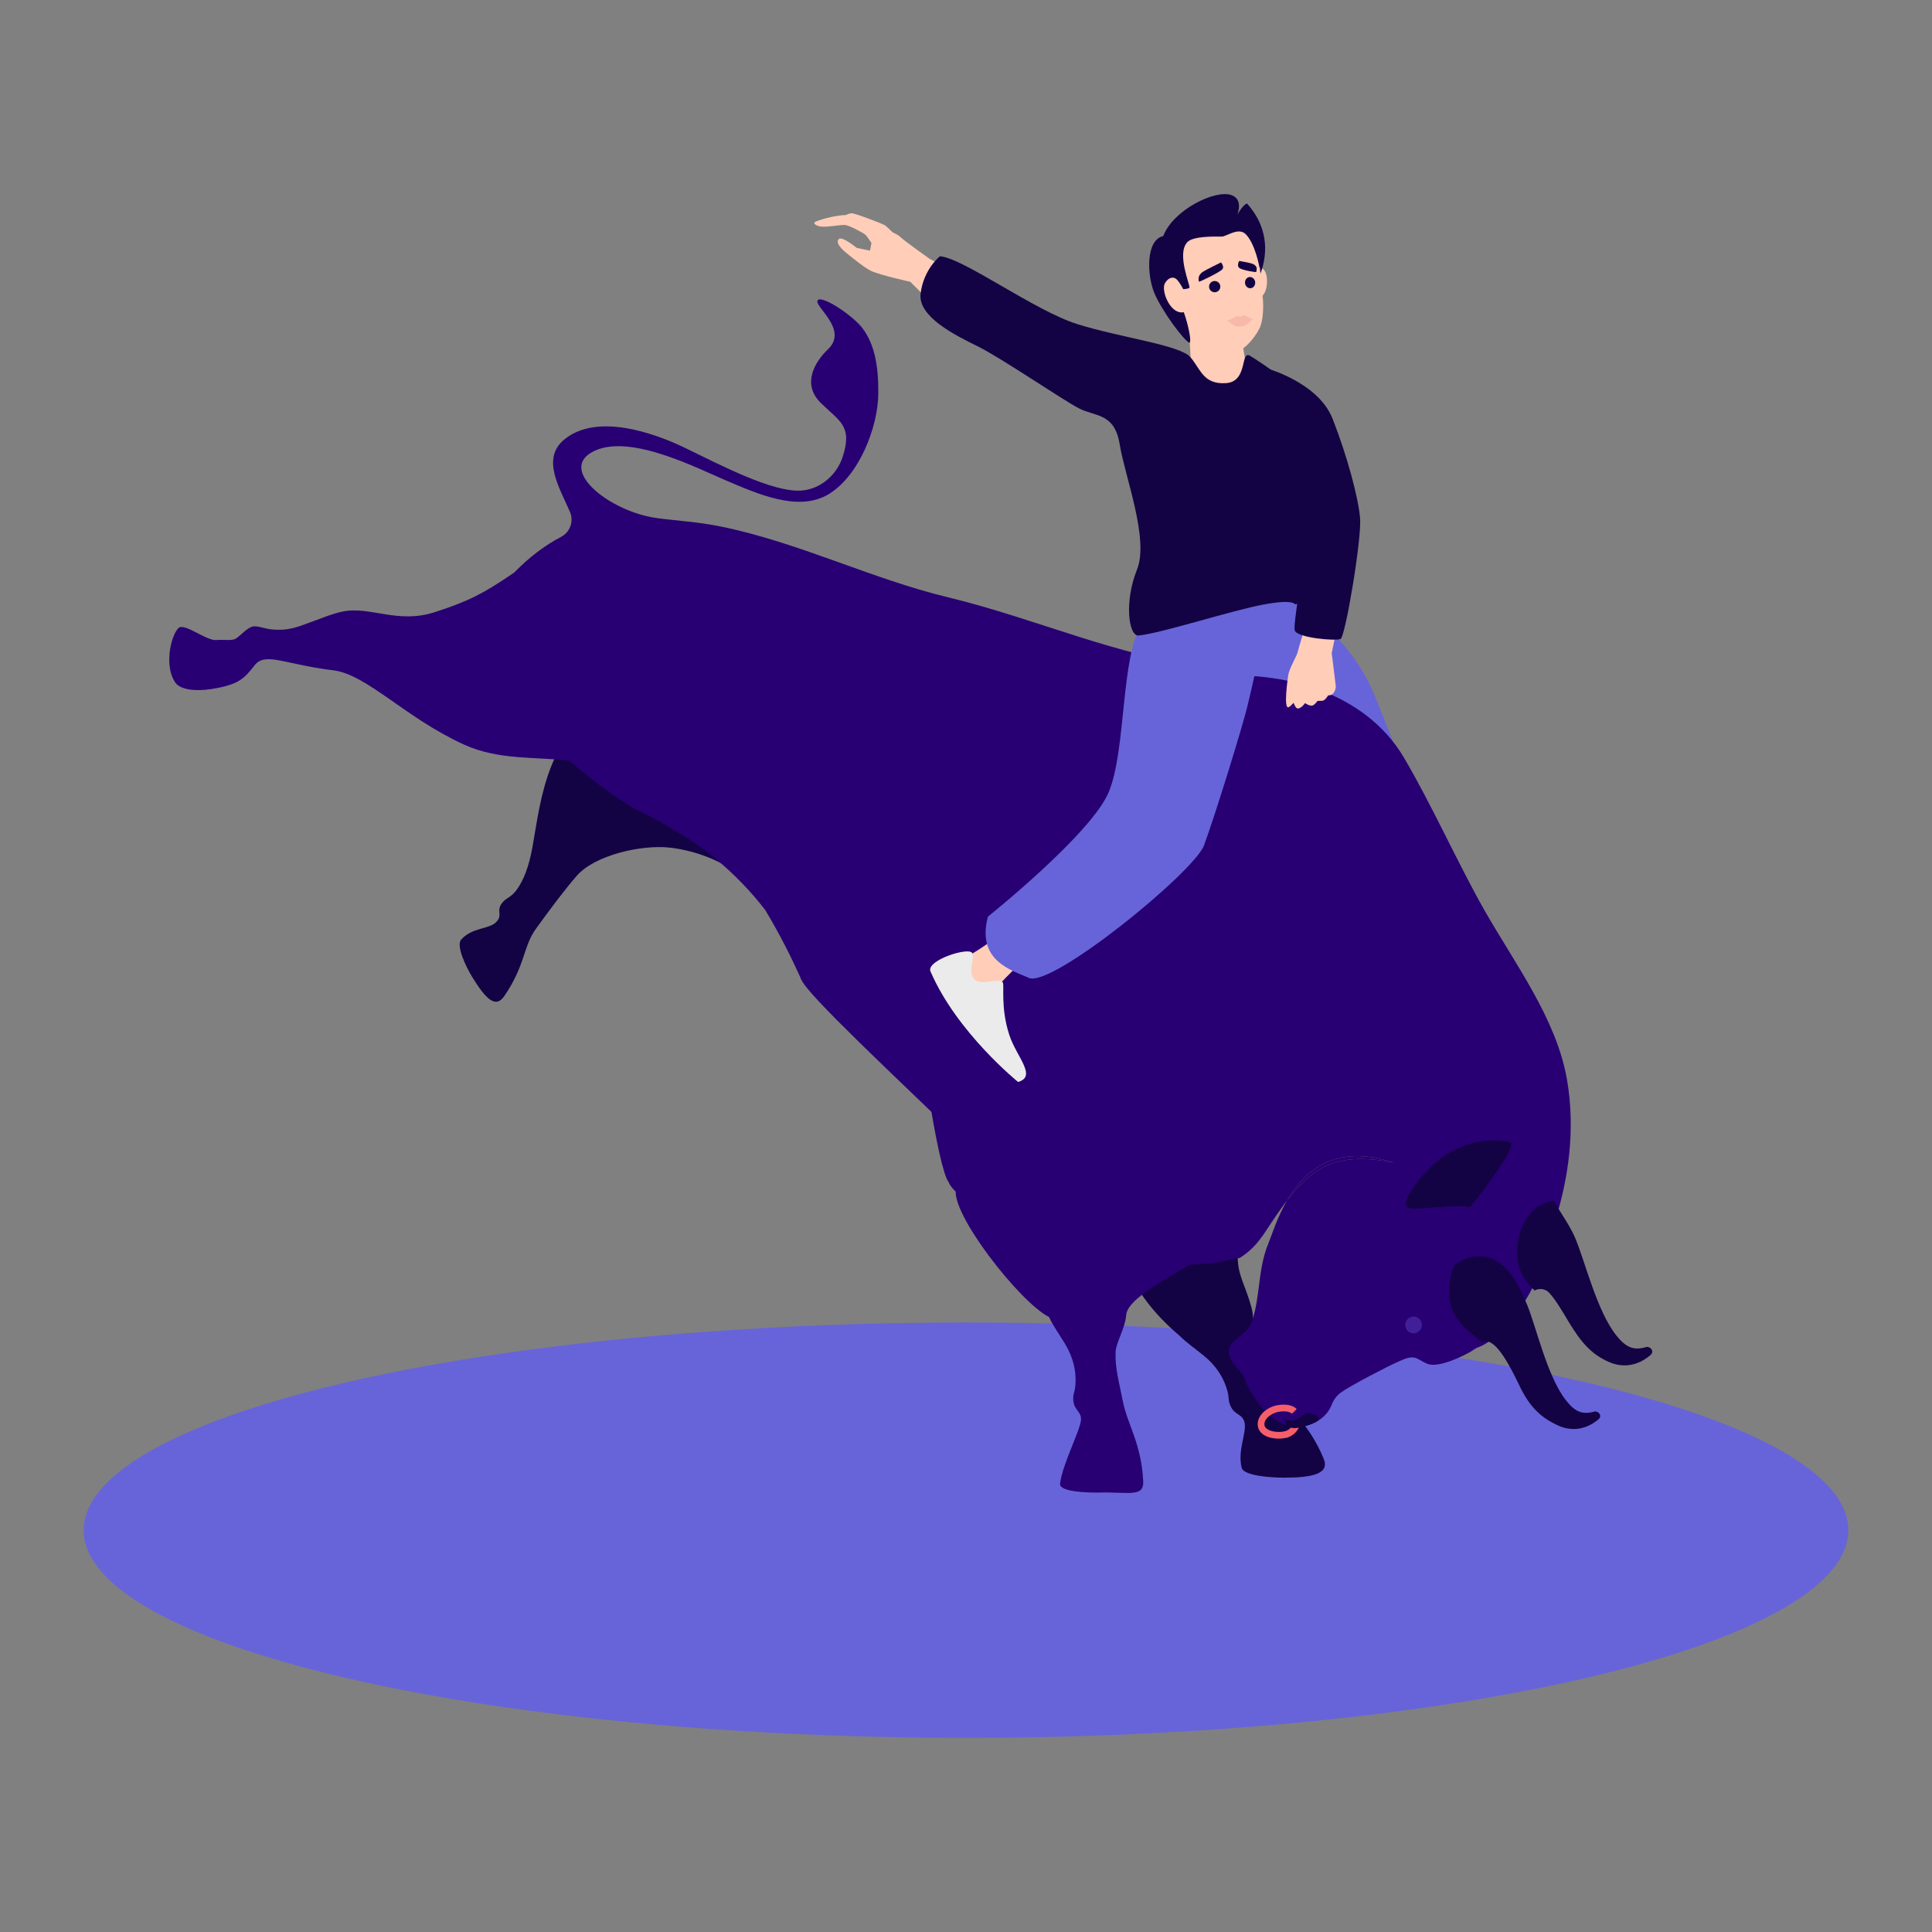 <?xml version="1.0" encoding="UTF-8"?>
<svg id="Layout" xmlns="http://www.w3.org/2000/svg" viewBox="0 0 1800 1800">
  <rect x="0" y="0" width="1800" height="1800" fill="#808080" stroke="none"/>
  <path d="M1141.56,557.6s51.52-3.13,62.69,1.63c11.18,4.76,56.87,40.09,76.11,87.9,19.24,47.82,28.86,71.73,28.86,71.73,0,0-89.33-81.66-116.12-74.58-26.79,7.07-48.48,8.39-55.79,22.44-7.31,14.05-23.6-74.77-23.6-74.77l27.85-34.35Z" fill="#6764d9" stroke-width="0"/>
  <ellipse cx="900" cy="1425.65" rx="822.07" ry="193.49" fill="#6764d9" stroke-width="0"/>
  <path d="M1098.99,1244.48c6.07,6.26,15.65,12.86,22.72,18.69,11.58,9.56,17.3,19.48,20.51,28.56,3.88,10.97,1.24,11.54,4.25,18.22,4,8.89,10.72,6.93,12.92,14.9,2.62,9.48-6.69,25.99-2.53,42.66,1.87,7.49,27.43,9.18,39.21,9.19,26.97.03,42.95-3.67,37.17-17.66-13.49-32.66-31.88-45.1-42.89-63.64-9.72-16.37-17.01-25.93-21.94-41.06-2.66-8.16.98-23.58-2.34-35.87-5.58-20.64-12.92-30.38-12.87-46.89.04-10.23,8.49-44.51,12.31-51.08-10.15,5.93-43.12,43.72-117.24,45.86,1.28,22.69,19.43,51.7,50.71,78.12Z" fill="#130344" stroke-width="0"/>
  <path d="M1459.9,1005.72c-9.79-56.53-48.26-107.36-77.33-158.46-23.11-40.63-49.74-99.56-74.71-141.66-36.08-60.82-112.99-81.68-181.01-75.16-83.5,8.01-165.53-10.48-249.66-12.47-74.23-1.75-11.81,460.77,6.51,483.18,9.5,24.63,99.37,52.49,105.11,43.59,9.93,3.88,22.2,7.12,27.55,9.47,4.46,1.95,8.91,4.02,13.35,6.13,67.18,31.37,113.61,12.41,125.35,11.68,9.81-6.4,16.15-12.64,24.59-25.53,6.89-10.53,13.22-19.86,19.43-27.97,15.9-27.33,44.61-53.7,99.53-35.26-51.26-10.19-74.46,2.51-99.53,35.26-9.38,16.11-14.31,32.56-17.51,40.36-9.93,24.17-7.1,48.7-15.28,72.71-4.75,13.92-23,16.57-21.38,28.58,1.67,12.29,11,14.2,14.82,24.82,2.81,7.8,19.54,40.99,44.66,44.14,14.17,1.78,30.85-6.15,36.21-20.13,1.77-4.61,4.66-8.71,8.65-11.61,8.97-6.52,45.18-25.22,53.17-28.61,5.76-2.44,11.84-5.94,18.02-2.98,3.6,1.72,6.72,4.07,10.51,5.2,10.34,3.07,32.91-7.58,41.66-13.14.05-.41.13-.82.18-1.22,16.78-3.67,38.85-25.61,54.93-56.62,10.72-20.67,16.59-41.17,17.37-57.27.89-.56,1.76-1.18,2.66-1.72,13.76-42.36,20.21-88.81,12.16-135.31Z" fill="#280073" stroke-width="0"/>
  <path d="M547.72,651.42c.7.2,1.42.41,2.11.61-1.21,2.62-2.19,5.37-2.96,8.22-2.45,1.63-4.67,3.66-6.56,6.13-7.6,9.93-20.48,31.89-26.42,46.69-10.37,25.84-13.61,52.46-17.73,75.71-3.46,19.56-8.73,31.41-13.88,38.97-6.29,9.21-10.82,8.27-14.86,13.99-5.38,7.6,1.47,10.6-5.2,17.39-6.62,6.74-22.35,4.78-32.59,16.29-4.93,5.54,4.53,25.39,10.17,34.59,12.92,21.07,21.97,29.85,30.13,17.89,19.7-28.85,17.33-45.87,29.33-62.51,14.54-20.17,28.13-38.06,38.19-49.53,16.93-19.28,60.02-28.97,86.22-26.19,25.82,2.74,68.75,16.5,84.41,50.03-9.93-23.37-22.08-49.55-35.98-79-27.64-58.56-76.3-97.08-124.39-109.3Z" fill="#130344" stroke-width="0"/>
  <path d="M977.32,1227.01c3.61,7.94,10.4,17.38,15.09,25.26,7.68,12.91,9.73,24.17,9.69,33.8-.05,11.64-2.72,11.28-2.14,18.59.77,9.71,7.76,10.14,7.14,18.38-.73,9.81-17.74,42.28-19.45,59.38-.77,7.68,26.67,8.39,36.69,8.15,26.96-.65,41.5,4.67,40.77-10.46-1.69-35.3-14.81-53.2-18.93-74.37-3.64-18.69-7.27-30.15-6.82-46.05.25-8.58,8.87-21.87,9.89-34.56,1.71-21.31,72.39-47.99,78.01-63.51,3.48-9.62,13.21-91.57,19.02-96.47-11.56,2.16-184.94,65.08-255.44,42.12-6.44,21.79,59.1,105.98,86.49,119.74Z" fill="#280073" stroke-width="0"/>
  <path d="M1310.29,1123.68c3.07,4.51,17.71,1.45,33.68.7,1.22-.11,2.45-.21,3.69-.26,10.28-.46,17.37-.23,22.25.54,1.68-2.16,3.59-4.63,5.7-7.38.02-.02.04-.05.06-.08.64-.84,1.3-1.7,1.97-2.58.08-.1.16-.21.23-.31.61-.81,1.24-1.64,1.87-2.48.11-.15.22-.29.33-.44.61-.81,1.22-1.63,1.84-2.46.13-.17.26-.34.38-.52.61-.81,1.21-1.64,1.83-2.47.14-.19.27-.37.41-.56.61-.83,1.22-1.66,1.83-2.51.14-.19.27-.37.41-.56.62-.85,1.23-1.7,1.84-2.55.13-.18.26-.36.39-.53.62-.87,1.24-1.74,1.86-2.61.11-.16.23-.32.34-.48.68-.96,1.35-1.92,2.02-2.88.04-.05.07-.1.11-.16,2.14-3.09,4.17-6.11,6-8.98.07-.11.13-.21.2-.32.52-.81,1.03-1.62,1.51-2.4.14-.23.28-.45.42-.68.4-.65.79-1.29,1.15-1.92.16-.28.32-.54.47-.82.32-.55.64-1.11.93-1.64.16-.29.31-.57.47-.86.27-.49.52-.97.76-1.44.15-.29.29-.56.42-.84.22-.44.42-.86.61-1.27.12-.27.24-.53.35-.79.17-.39.32-.76.46-1.12.1-.24.19-.49.27-.72.12-.34.22-.65.31-.96.06-.21.13-.43.18-.63.07-.29.11-.55.15-.8.02-.18.06-.36.07-.52.01-.24,0-.45-.03-.65-.01-.13-.01-.28-.04-.39-.05-.2-.15-.35-.24-.51-.05-.07-.07-.17-.13-.23-.18-.19-.4-.33-.69-.41-.28-.06-.58-.12-.86-.18-12.4-2.63-29.42-3.24-52.12,7.9-9.62,4.72-19.64,13.38-27.71,22.35-11.19,12.44-18.61,25.46-15.94,29.38Z" fill="#130344" stroke-width="0"/>
  <path d="M1379.09,1228.72c.96-2.96,2.03-5.91,3.17-8.85-.11-5.97.45-12.4,1.97-18.59-2.77,5.99-4.69,17.26-5.15,27.44Z" fill="none" stroke-width="0"/>
  <path d="M1298.6,1083.27c-54.92-18.44-83.62,7.93-99.53,35.26,25.07-32.75,48.27-45.45,99.53-35.26Z" fill="#280073" stroke-width="0"/>
  <path d="M1380.04,1244.61c-.95-3.94-1.22-9.71-.95-15.89-3.14,9.69-5.3,19.45-6.5,29.14,1.54-.98,2.7-1.82,3.24-2.38,2.77-2.88,5.11-7.13,4.2-10.87Z" fill="#280073" stroke-width="0"/>
  <path d="M1354.91,1179.08c-4.33,9.52-6,21.33-3.99,33.66,2.95,18.12,18.34,27.78,29.89,38.18.96-.88,2.21-1.39,3.79-1.33,10.48.38,22.56,23.69,31.04,41.42,9.81,20.51,20.5,30.02,36.12,37.15,11.78,5.38,25.36,4.34,37.43-5.71,4.1-3.41-.15-8.31-3.9-7.27-11.56,3.19-18.13-.2-26.19-10.37-17.74-22.36-27.91-69.13-36.5-89.61-8.37-19.96-19.87-42.66-41.47-44.69-9.13-.86-17.71,2.22-25.3,7.55,0,0-.28.31-.77.85-.05.06-.09.1-.15.17Z" fill="#130344" stroke-width="0"/>
  <path d="M1414.04,1174.26c1.41,11.87,8.08,20.48,15.68,28.05,4.47-2.37,10.17-1.67,13.75,2.28,6.12,6.75,11.8,16.61,17.77,26.52,12.13,20.15,21.65,30.73,37.88,37.87,12.25,5.39,26.25,4.11,38.56-6.46,4.18-3.59-.28-8.59-4.14-7.46-11.89,3.47-18.73.06-27.21-10.33-18.67-22.85-29.91-71.06-39.1-92.1-4.82-11.04-12.52-21.52-18.38-31.75-.36-.63-.7-1.28-1.04-1.92-.47-.06-.93-.09-1.35-.04-21.24,2.53-35.75,27.31-32.41,55.34Z" fill="#130344" stroke-width="0"/>
  <circle cx="1317" cy="1234.44" r="7.79" fill="#411f99" stroke-width="0"/>
  <g>
    <path d="M1221.68,1307.5s-21.86-6.89-23.35,1.75c-1.49,8.64,2.56,14.34,5.49,14.28,8.38-.18,17.86-16.03,17.86-16.03Z" fill="#280073" stroke-width="0"/>
    <path d="M1196.77,1336.76c-7.94,1.51-20.24-.39-21.73-8.22-1.49-7.83,7.34-14.67,15.28-16.18,7.94-1.51,16.64-.33,18.13,7.49,1.49,7.83-3.74,15.4-11.68,16.91Z" fill="none" stroke="#f55f69" stroke-miterlimit="10" stroke-width="6.26"/>
    <path d="M1217.51,1316.42l-13.69,7.11-6.82-.81,1.07,4.57s2.88,5.51,15.22,2.17c32.35-8.75,4.46-13.32,4.22-13.04Z" fill="#130344" stroke-width="0"/>
    <path d="M1210.73,1309.85s-5.73,6.63-7.37,7.23.46,6.45.46,6.45c0,0,5.6-.38,9.18-4.79,5.31-6.55-2.27-8.89-2.27-8.89Z" fill="#280073" stroke-width="0"/>
  </g>
  <path d="M1328.84,887.59c-13.99-44.6-27.54-107.83-43.05-154.27-22.4-67.08-93.15-103.74-161.01-111.76-83.3-9.84-159.57-45.27-241.37-65.02-72.17-17.42-139.8-51.48-212.65-66.16-21.16-4.26-40.85-5.23-58.91-7.71-44.73-6.16-94.8-46.67-56.83-63.12,33.82-14.65,94.27,16.56,121.04,27.92,29.23,12.4,67.58,29.96,95.8,13.05,28.48-17.06,46.24-62.49,46.44-94.02.16-25.42-3.33-45.7-14.92-60.93-8.68-11.42-37.58-30.91-41.54-25.8-4.07,5.23,29.06,27.12,9.64,45.58-12.63,12.01-24.51,32.55-6.85,49.99,17.22,17,30.02,21.16,20.47,50.34-5.34,16.31-19.92,29.71-37.91,31.32-26.44,2.37-76.13-23.85-108.99-39.73-29.19-14.1-82.02-32.66-112.38-7.87-21.88,17.87-4.37,45.14,5.23,67.62,3.73,8.75.05,18.81-8.38,23.22-15.28,8-29.68,18.92-43.55,33.15-.81.55-1.62,1.07-2.43,1.63-26.35,18.01-40.74,25.35-71.82,35.37-34.21,11.03-59.52-5.53-84.79-.79-11.19,2.1-21.83,7.1-39.77,13.36-9.16,3.2-16.7,4.39-26.64,3.5-8.71-.78-14.8-4.54-20.05-2.11-5,2.32-9.11,7.38-13.66,10.45-3.72,2.51-10.84.9-18.47,1.51-9.64.77-29.96-16.63-35.33-11.07-7.3,7.56-13.36,36.03-2.67,50.86,4.75,6.59,18.85,8.19,33.49,5.86,25.92-4.12,30.69-10.01,40.25-22.15,10.02-12.71,28.48-.71,73.22,4.68,31.38,3.79,67.46,44.51,121.98,69.29,32.16,14.62,66.72,11.14,97.78,14.88,26.34,22.48,52.74,41.43,71.06,49.82,6.28,2.88,15.49,7.9,24.87,13.83,13.86,7.67,27.5,16.92,40.59,27.76,17.02,14.1,33.01,30.52,46.3,47.91,13.61,22.68,23.85,43.24,32.59,62.47.13.51.3,1.02.43,1.53.27.4.55.81.82,1.22,13.12,29.13,302.32,282.51,289.25,304.24-7.59,12.6,310.32-273.77,292.72-329.86Z" fill="#280073" stroke-width="0"/>
  <path d="M788.14,200.32c1.41-.7,3.42-1.55,5.18-1.65,3.07-.17,27.56,9.32,30.59,10.89,1.44.75,4.67,3.81,7.66,6.82,3.16,1.5,5.79,2.96,6.98,4.17,3.36,3.41,27.63,20.66,27.63,20.66l21.5,11.19-14.16,35.59-25.41-25.45s-27.62-6.05-36.23-10.01c-5.81-2.67-15.98-10.92-21.01-14.95-3.48-2.78-13.42-10.51-9.45-14.8,2.95-3.19,16.79,8.17,16.79,8.17l12.34,2.58,1.34-7.11s-3.76-5.91-5.42-7.52c-2.01-1.96-15.57-9.08-19.31-9.31-3.59-.23-17.02,2.07-20.82,1.58-3.23.22-8.83-2.16-7.51-3.94,1.09-1.47,18.11-6.7,29.29-6.89Z" fill="#ffcdb8" stroke-width="0"/>
  <g>
    <g id="_02" data-name="02">
      <g id="body">
        <g id="neck">
          <path d="M1109.33,354l26.88,13.62,26.25-17.4-8.12-50.49s-61.3-21.55-52.42-8.71c8.88,12.83,7.42,62.98,7.42,62.98Z" fill="#ffcdb8" stroke-width="0"/>
        </g>
      </g>
    </g>
    <g id="head">
      <g id="face">
        <path d="M1168.25,250.52s4.78-3.91,9.38.95c4.59,4.88,4.19,25.13-5.79,26.26-9.98,1.13-3.58-27.21-3.58-27.21Z" fill="#ffcdb8" stroke-width="0"/>
        <path d="M1092.65,253.43c.92-24.8,20.39-39.82,42.71-42.34,17.54-1.98,30.69,5.13,35.03,19.82,1.28,4.33,2.46,9.36,3,14.15,0,0,3.31,34.28,3.37,35.67.4,9.28-.43,16.65-2.05,21.98-2.42,7.97-13.16,21.05-18.29,22.58-8.85,2.62-33.02-5.8-40.64-11.02-7.62-5.23-10.36-17.74-13.86-26.01-.16-1.39-9.61-25.44-9.26-34.83Z" fill="#ffcdb8" stroke-width="0"/>
      </g>
    </g>
    <g>
      <path d="M1166.94,297.61c.15-.11-.85-.98-1.11-1.01-2.42-.29-6.12-3.47-7.53-2.73-1.37.72-1.72,1.06-2.32,1.14h0s-.04,0-.06,0c-.02,0-.04,0-.06,0h0c-.61.06-1.02-.2-2.52-.6-1.54-.41-4.59,2.37-6.89,3.19-.73.26-1.43.54-2.05.81-.77.36-.93,1-.93,1,0,0,1.44.24,2.51,1.15,2.1,1.8,4.55,3.28,6.16,3.54,2.16.36,7.06.1,8.76-1.29,4.27-3.49,4.44-3.97,6.04-5.22Z" fill="#f7b9aa" stroke-width="0"/>
      <path d="M1137.56,244.49s-14.92,7.23-17.47,9.16c-4.25,3.21-3.42,6.73-3.14,8.75.1.69,19.8-8.9,21.91-11.54,2.1-2.64-1.3-6.37-1.3-6.37Z" fill="#130344" stroke-width="0"/>
      <circle cx="1131.7" cy="267.05" r="5.24" fill="#130344" stroke-width="0"/>
      <ellipse cx="1164.69" cy="263.33" rx="4.75" ry="5.24" transform="translate(-22.19 132.29) rotate(-6.44)" fill="#130344" stroke-width="0"/>
      <path d="M1154.51,243.13s10,1.54,12.91,2.87c4.84,2.21,3.18,5.57,3.04,7.28-.06.7-13.21-1.53-15.84-3.65-2.62-2.12-.12-6.5-.12-6.5Z" fill="#130344" stroke-width="0"/>
    </g>
    <path d="M1161.72,189.55c-4.45,1.97-9.04,10.7-9.04,10.7,0,0,6.09-14.17-5.1-18.39-15.1-5.7-54.48,13.63-63.82,38.05-16.53,3.84-15.03,36.51-8.47,52.65,6.64,16.34,27.95,45.32,33.13,46.9,2.15-3.49-3.47-24.04-6.51-31.19-.09-.82-3.48-9.67-6.13-18.68,2.97.02,11.45-.05,12.37-1.52,1.12-1.79-12.29-31.46-1.94-42.46,5.5-5.85,25.81-5.2,32.12-5.21,4.32,0,15.43-8.88,22.13-2.36,9.07,8.83,12.97,31.13,12.97,31.13l.35-.04c.16,1.61.35,3.6.56,5.79,4.92-13.07,10.45-39.92-12.62-65.37Z" fill="#130344" stroke-width="0"/>
    <path d="M1096.19,260.19c-2.03-1.96-6.62-3.04-10.74,3.47-4.11,6.52,4.48,28.71,16.46,27.36,11.98-1.35-.17-25.48-5.72-30.83Z" fill="#ffcdb8" stroke-width="0"/>
  </g>
  <path d="M1205.21,654.86c-1.44,1.54-3.36,3.44-4.57,4-5.32,2.48-.47-29.42-.47-29.42v.04c.94-7.2,7.89-17.49,9.07-22.72,1.24-5.44,6.24-20.85,6.24-20.85l28.75,5.57-3.51,16.98,3.79,30.53c.14,2.85-1.26,6.32-3.27,7.8-2.01,1.48-3.75.99-3.75.99,0,0-2.98,4.96-5.39,5.11-2.41.16-4.6.1-4.6.1,0,0-2.05,3.23-4.49,4.26-2.43,1.03-7.17-2.16-7.17-2.16,0,0-3.87,5.81-7.35,4.84-1-.28-2.16-2.25-3.28-5.09Z" fill="#ffcdb8" stroke-width="0"/>
  <path d="M1179.06,342.86s49.05,12.94,62.56,47.48c13.51,34.54,23.82,72.79,25.52,92.17,1.7,19.38-13.73,110.57-18.11,112.76-4.38,2.19-40.95-.98-42.81-8.06-1.86-7.08,13.25-84.61,10.37-105.51-2.88-20.9-37.97-69.07-37.97-69.07l.45-69.77Z" fill="#130344" stroke-width="0"/>
  <g>
    <path d="M938.73,865.54s-32.26,25.45-47.11,29.6c-14.85,4.15,32.11,40.79,34.31,31.07,2.2-9.72,31.31-34.07,31.31-34.07l-18.51-26.59Z" fill="#ffcdb8" stroke-width="0"/>
    <path d="M905.93,888.14c-2.4-6.48-43.48,6.53-39.01,16.91,24.54,57,81.63,103,81.63,103,17.87-5.33-1.42-23.07-8.25-43.95-8.3-25.38-4.4-46.84-6.03-48.78-3.95-4.71-20.61,3.85-26.81-3.27-6.05-6.95.86-17.44-1.54-23.92Z" fill="#ebebeb" stroke-width="0"/>
  </g>
  <path d="M920.47,853.96s95.66-76.45,112.33-115.56c16.67-39.12,11.23-128.6,31.27-157.03,20.04-28.43,50.03-27.54,88.16-27.13,38.13.4,14.9,81.53,10.63,100.84-4.27,19.31-31.74,107.43-41.1,132.5-9.36,25.06-142.08,133.09-163.21,123.49-15.55-7.07-49.17-15.6-38.09-57.1Z" fill="#6764d9" stroke-width="0"/>
  <path d="M875.71,238.78s-15.16,11.81-18.01,34.73c-2.67,21.51,31.79,38.6,53.52,49.32s78.28,49.43,93.82,57.52c15.55,8.09,33.36,3.99,38.19,33.81,4.82,29.81,27.55,88.01,16.11,116.44-12.07,30.02-7.87,62.37,1.48,61.48,20.94-2,87.33-23.57,116.89-28.95,11.24-2.05,24.83-3.85,28.92-.28,6.82,5.94,29.4-97.18,25.31-115-4.09-17.82,9.63-39.73,2.53-57.36-7.09-17.63-60.46-53.53-69.82-58.98s-1.54,24.18-22.54,25.46c-21,1.28-23.28-12.71-33.01-24.16-9.73-11.45-65.78-18.3-105.69-30.93-39.91-12.63-106.45-61.79-127.71-63.1Z" fill="#130344" stroke-width="0"/>
</svg>